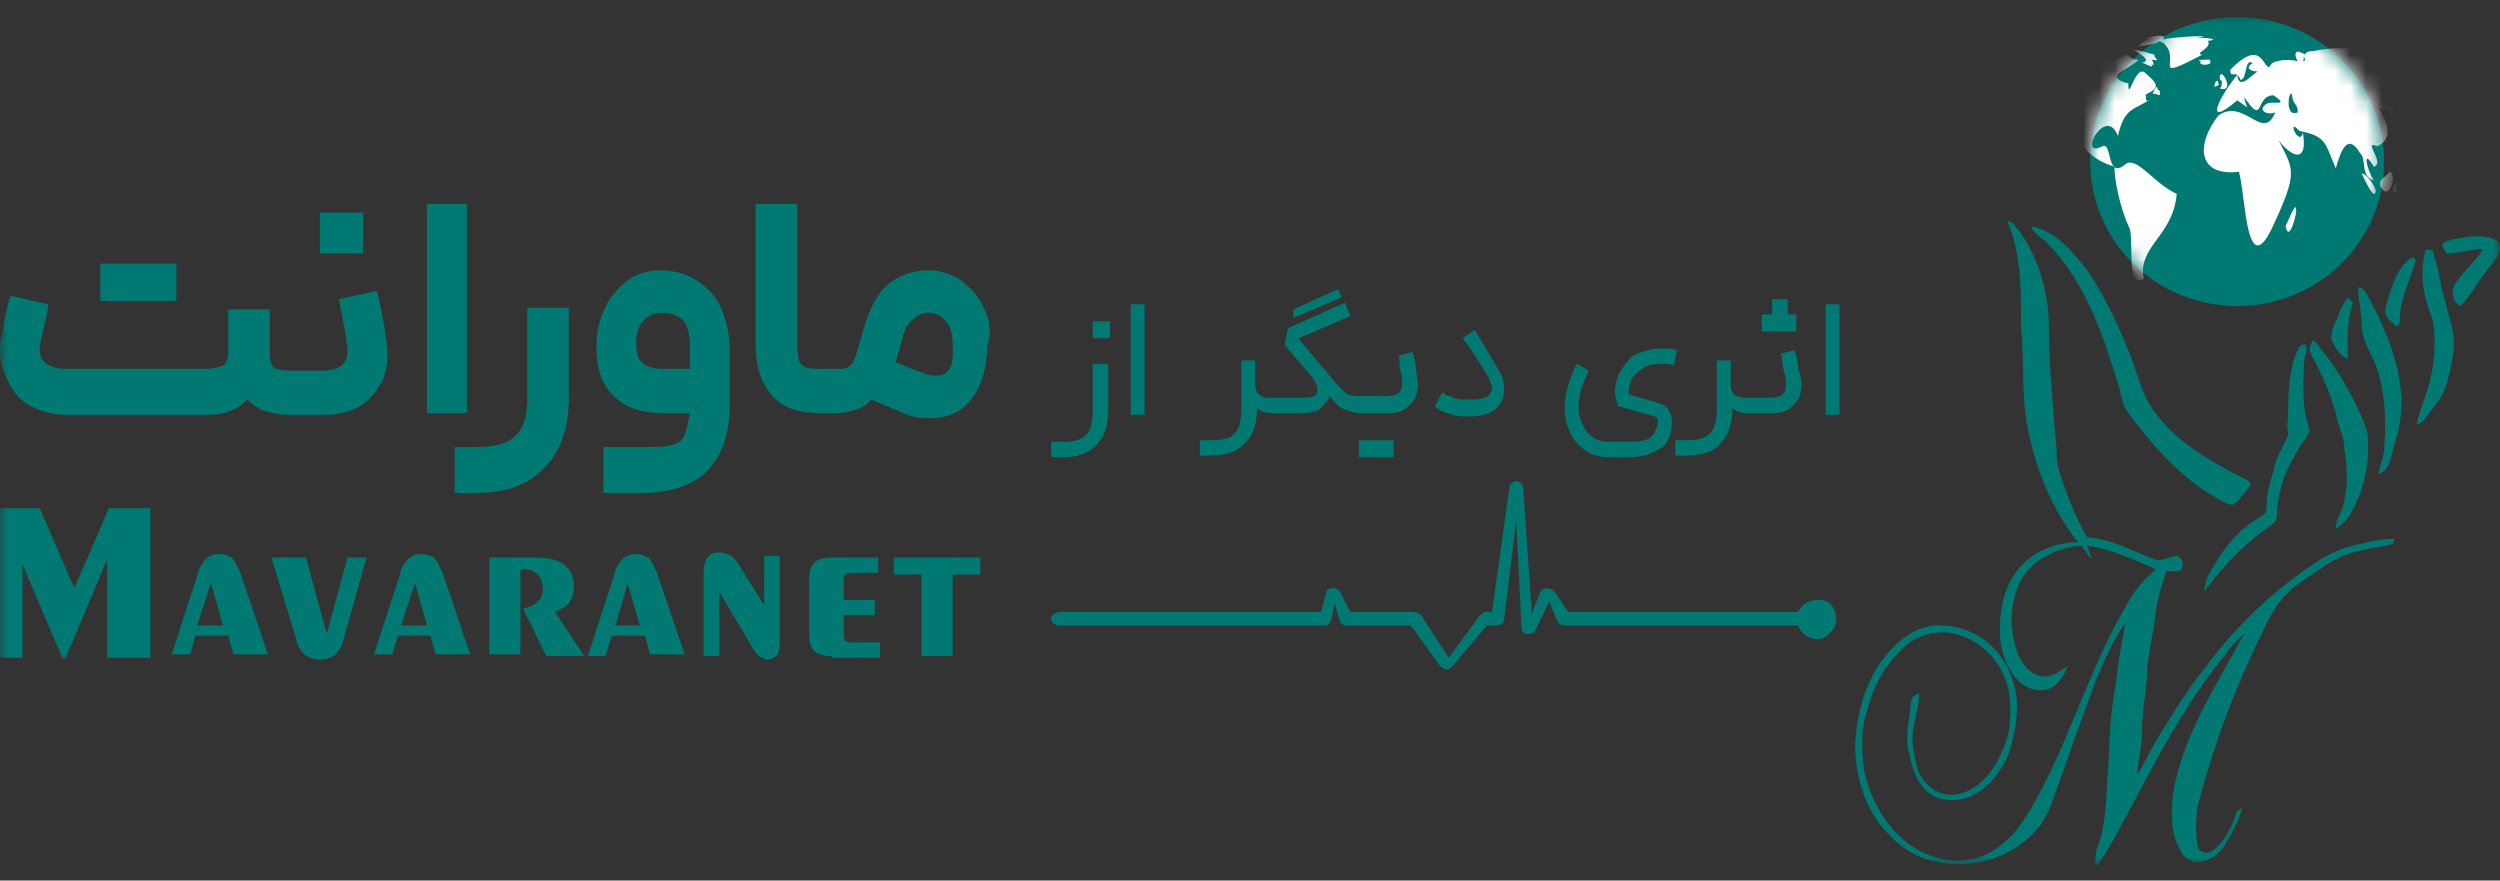 <svg xmlns="http://www.w3.org/2000/svg" width="159" height="56" viewBox="0 0 159 56" fill="none"><rect x="0" y="0" width="159" height="56" fill="#333333" stroke="none"/><g clip-path="url(#clip0_476_17406)"><mask id="mask0_476_17406" style="mask-type:luminance" maskUnits="userSpaceOnUse" x="0" y="0" width="159" height="56"><path d="M159 0.98L0 0.98L0 55.02L159 55.02V0.98Z" fill="white"></path></mask><g mask="url(#mask0_476_17406)"><path d="M142.286 1.089C147.454 1.089 151.633 5.196 151.633 10.276C151.633 15.355 147.454 19.462 142.286 19.462C137.118 19.462 132.939 15.355 132.939 10.276C132.939 5.196 137.118 1.089 142.286 1.089Z" fill="#007973"></path><path d="M116.776 39.349C116.776 39.997 116.227 40.646 115.567 40.646C115.018 40.646 114.577 40.322 114.357 39.781H99.513C99.293 39.781 99.183 39.673 99.073 39.565L98.523 38.268L97.644 40.105C97.534 40.322 97.314 40.322 97.094 40.322C96.874 40.322 96.764 40.105 96.764 39.889L96.434 33.08L95.664 39.349C95.664 39.565 95.445 39.781 95.225 39.781H94.565L92.366 42.375C92.256 42.483 92.146 42.591 92.036 42.591C91.926 42.591 91.706 42.483 91.596 42.375L89.727 39.781H85.659C85.439 39.781 85.328 39.673 85.218 39.565L84.889 38.376L84.668 39.457C84.559 39.673 84.449 39.781 84.229 39.781H67.405C67.405 39.781 66.856 39.781 66.856 39.349C66.856 38.916 67.515 38.916 67.515 38.916H84.009L84.339 37.728C84.339 37.511 84.559 37.403 84.779 37.403C84.998 37.403 85.109 37.511 85.218 37.62L85.878 38.916H89.947C90.056 38.916 90.276 39.025 90.386 39.133L92.146 41.835L94.125 39.133C94.235 39.025 94.345 38.916 94.455 38.916H94.895L95.994 31.027C95.994 30.811 96.214 30.595 96.434 30.595C96.654 30.595 96.874 30.811 96.874 31.027L97.424 39.025L97.974 37.62C98.084 37.511 98.193 37.403 98.413 37.403C98.523 37.403 98.743 37.511 98.853 37.62L99.733 38.916H114.357C114.577 38.484 115.018 38.16 115.567 38.16C116.227 38.052 116.776 38.592 116.776 39.349Z" fill="#007973"></path><path d="M0 41.726L0 32.324H2.529L4.728 37.403L6.927 32.324H9.566V41.834H6.817V35.566L4.178 41.834H3.959L1.429 35.89L1.429 41.834H0L0 41.726Z" fill="#007973"></path><path d="M10.887 41.726L12.536 36.647C12.646 36.106 12.866 35.782 13.086 35.566C13.306 35.35 13.526 35.242 13.966 35.242C14.295 35.242 14.515 35.35 14.735 35.458C14.955 35.674 15.065 35.998 15.285 36.431L17.044 41.618H14.845L14.515 40.429H12.426L12.096 41.618H10.887V41.726ZM12.536 39.781H14.185L13.416 37.079L12.536 39.781Z" fill="#007973"></path><path d="M23.311 35.458L21.882 40.537C21.772 41.078 21.552 41.402 21.332 41.618C21.112 41.834 20.782 41.942 20.343 41.942C19.903 41.942 19.683 41.834 19.353 41.618C19.133 41.402 18.913 41.078 18.803 40.537L17.264 35.458H19.463L20.782 40.321L22.102 35.458H23.311Z" fill="#007973"></path><path d="M23.75 41.727L25.399 36.647C25.509 36.107 25.729 35.782 25.949 35.566C26.169 35.35 26.389 35.242 26.829 35.242C27.159 35.242 27.379 35.35 27.599 35.458C27.819 35.674 27.928 35.998 28.148 36.431L29.908 41.619H27.709L27.379 40.43H25.289L24.959 41.619H23.75V41.727ZM25.509 39.781H27.159L26.389 37.079L25.509 39.781Z" fill="#007973"></path><path d="M31.117 41.726V35.458H33.866C34.746 35.458 35.406 35.566 35.845 35.89C36.285 36.214 36.505 36.647 36.505 37.295C36.505 37.727 36.395 38.052 36.175 38.376C35.955 38.592 35.626 38.808 35.296 38.916L37.165 41.726H34.746L33.316 38.808V38.7C33.756 38.592 33.976 38.484 34.196 38.268C34.416 38.052 34.526 37.836 34.526 37.403C34.526 37.079 34.416 36.755 34.196 36.538C33.976 36.322 33.756 36.214 33.316 36.214C33.206 36.214 33.206 36.214 33.206 36.214H33.096V41.618H31.117V41.726Z" fill="#007973"></path><path d="M37.387 41.727L39.036 36.647C39.146 36.107 39.366 35.782 39.586 35.566C39.806 35.35 40.026 35.242 40.466 35.242C40.795 35.242 41.015 35.35 41.235 35.458C41.455 35.674 41.565 35.998 41.785 36.431L43.544 41.619H41.345L41.015 40.43H38.926L38.486 41.727H37.387ZM39.146 39.781H40.685L39.916 37.079L39.146 39.781Z" fill="#007973"></path><path d="M45.742 37.62V41.727H44.752V36.431C44.752 35.999 44.862 35.674 44.972 35.458C45.192 35.242 45.412 35.134 45.742 35.134C46.071 35.134 46.291 35.242 46.511 35.35C46.731 35.566 46.951 35.782 47.171 36.215L48.6 38.484V35.35H49.59V40.97C49.59 41.403 49.48 41.619 49.37 41.727C49.26 41.835 49.04 41.943 48.82 41.943C48.6 41.943 48.49 41.835 48.271 41.727C48.161 41.619 47.941 41.403 47.721 40.97L45.742 37.62Z" fill="#007973"></path><path d="M52.89 41.726C52.341 41.726 52.011 41.618 51.791 41.402C51.571 41.186 51.461 40.862 51.461 40.321V36.863C51.461 36.322 51.571 35.998 51.791 35.782C52.011 35.566 52.341 35.458 52.89 35.458H55.859V36.431H54.32C54.1 36.431 53.88 36.431 53.77 36.538C53.66 36.647 53.66 36.863 53.66 37.079V38.16H55.639V39.132H53.66V40.213C53.66 40.537 53.66 40.645 53.77 40.754C53.88 40.862 53.99 40.862 54.32 40.862H55.969V41.834H52.89V41.726Z" fill="#007973"></path><path d="M58.607 41.726V36.538H56.848V35.458H62.346V36.538H60.586V41.726H58.607Z" fill="#007973"></path><path d="M11.217 16.761H6.379V19.138H11.217V16.761Z" fill="#007973"></path><path d="M20.344 13.518V16.112H23.093V13.518H20.344Z" fill="#007973"></path><path d="M24.631 22.597C24.631 23.245 24.521 23.894 24.191 24.434C23.861 24.974 23.421 25.515 22.871 25.839C22.322 26.163 21.552 26.38 20.782 26.38H18.253C17.813 26.38 17.373 26.271 16.934 26.163C16.494 26.055 16.054 25.731 15.724 25.407C15.394 25.731 15.064 26.055 14.514 26.163C14.075 26.38 13.525 26.38 12.975 26.38H4.178C3.299 26.38 2.639 26.163 1.979 25.839C1.319 25.515 0.88 24.974 0.55 24.326C0.22 23.677 0 23.029 0 22.273C0 21.948 0 21.624 0.11 21.408C0.22 21.084 0.22 20.543 0.33 20.111C0.44 19.679 0.55 19.138 0.66 18.814L3.079 19.354L2.969 20.003C2.749 21.084 2.529 21.732 2.529 22.164C2.529 22.597 2.639 22.921 2.969 23.137C3.299 23.353 3.629 23.461 4.178 23.461H12.975C13.525 23.461 13.965 23.353 14.185 23.245C14.405 23.137 14.514 22.813 14.514 22.489V19.679H17.154V22.597C17.154 22.921 17.264 23.137 17.373 23.353C17.593 23.461 17.813 23.569 18.253 23.569H20.562C21.552 23.569 22.102 23.137 22.102 22.381C22.102 21.84 21.882 20.651 21.552 19.03L23.971 18.49C24.411 20.327 24.631 21.732 24.631 22.597Z" fill="#007973"></path><path d="M27.16 12.978H29.689V26.271H27.16V12.978Z" fill="#007973"></path><path d="M36.177 19.679V25.299C36.177 27.244 35.627 28.757 34.638 29.73C33.648 30.811 32.219 31.351 30.239 31.351H28.92V28.433H30.239C31.119 28.433 31.779 28.325 32.219 28.109C32.658 27.893 32.988 27.568 33.208 27.136C33.428 26.704 33.538 26.055 33.538 25.191V19.571H36.177V19.679Z" fill="#007973"></path><path d="M42.664 28.325C43.104 28.217 43.434 28.001 43.543 27.677C43.653 27.352 43.763 26.92 43.873 26.271H42.114C40.794 26.271 39.805 25.947 39.035 25.191C38.266 24.434 37.935 23.461 37.935 22.056C37.935 21.084 38.156 20.219 38.485 19.571C38.815 18.814 39.365 18.274 39.915 17.841C40.465 17.409 41.234 17.193 42.004 17.193C42.884 17.193 43.653 17.409 44.313 17.841C44.973 18.274 45.523 18.814 45.853 19.571C46.182 20.327 46.402 21.192 46.402 22.056V25.839C46.402 27.46 45.963 28.865 45.083 29.838C44.203 30.811 42.774 31.351 40.794 31.351H38.375V28.433H40.794C41.564 28.433 42.224 28.433 42.664 28.325ZM40.794 23.029C41.014 23.245 41.454 23.461 42.114 23.461H43.873V21.948C43.873 20.543 43.324 19.895 42.114 19.895C41.564 19.895 41.124 20.111 40.904 20.435C40.575 20.759 40.465 21.3 40.465 21.84C40.465 22.381 40.575 22.813 40.794 23.029Z" fill="#007973"></path><path d="M62.567 19.571C62.237 18.814 61.688 18.274 61.138 17.841C60.478 17.409 59.818 17.193 59.049 17.193C58.059 17.193 57.179 17.517 56.52 18.058C55.86 18.598 55.31 19.571 54.98 20.759L54.43 22.597C54.32 22.921 54.21 23.137 54.1 23.245C53.99 23.353 53.771 23.461 53.441 23.461H52.341C51.791 23.461 51.461 23.461 51.242 23.353C51.022 23.245 50.912 23.137 50.802 22.921C50.802 22.705 50.692 22.381 50.692 21.84V12.978H48.053V21.84C48.053 23.245 48.383 24.326 49.042 25.083C49.702 25.947 50.802 26.271 52.231 26.271H53.331C53.661 26.271 54.1 26.163 54.43 26.055C54.76 25.947 55.2 25.731 55.42 25.407C56.41 25.839 57.179 26.163 57.729 26.38C58.279 26.596 58.719 26.596 59.158 26.596C59.708 26.596 60.368 26.488 60.918 26.163C61.468 25.839 61.907 25.299 62.237 24.65C62.567 23.894 62.787 23.029 62.787 21.948C63.117 21.084 62.897 20.219 62.567 19.571ZM59.598 23.894C59.269 23.894 59.049 23.894 58.609 23.677C58.279 23.57 57.729 23.353 56.959 23.029L57.399 21.516C57.509 20.976 57.729 20.543 58.059 20.327C58.389 20.003 58.719 19.895 59.049 19.895C59.489 19.895 59.928 20.111 60.148 20.435C60.478 20.759 60.588 21.3 60.588 21.948C60.698 23.245 60.368 23.894 59.598 23.894Z" fill="#007973"></path><path d="M70.484 23.029V26.055C70.484 27.028 70.264 27.784 69.714 28.325C69.164 28.865 68.505 29.081 67.515 29.081H66.856V28.108H67.515C68.285 28.108 68.725 28 69.055 27.676C69.385 27.352 69.494 26.811 69.494 26.163V23.137H70.484V23.029ZM69.494 20.435H70.594V21.516H69.494V20.435Z" fill="#007973"></path><path d="M71.912 19.354H72.792V26.379H71.912V19.354Z" fill="#007973"></path><path d="M85.109 18.382L82.25 19.678V20.219L85.328 18.922L85.109 18.382Z" fill="#007973"></path><path d="M90.167 24.542C90.167 24.866 90.057 25.191 89.947 25.407C89.838 25.623 89.617 25.839 89.287 26.055C88.958 26.271 88.628 26.271 88.188 26.271H86.649C86.209 26.271 85.879 26.163 85.549 26.055C85.219 25.947 84.889 25.623 84.559 25.191C84.45 25.515 84.229 25.731 84.009 25.947C83.79 26.163 83.35 26.271 82.91 26.271H80.821C80.491 26.271 80.161 26.163 79.941 25.947C79.941 26.92 79.721 27.677 79.171 28.217C78.621 28.757 77.962 28.973 76.972 28.973H76.312V28.001H76.972C77.742 28.001 78.292 27.893 78.512 27.568C78.841 27.244 78.951 26.704 78.951 25.947V22.921H79.831V24.434C79.831 24.758 79.941 24.974 80.051 25.083C80.161 25.191 80.381 25.299 80.711 25.299H82.8C83.13 25.299 83.35 25.299 83.57 25.191C83.79 25.083 83.79 24.974 83.79 24.758C83.79 24.542 83.68 24.326 83.46 24.002L81.7 21.948L81.921 20.867L85.549 19.246L85.879 20.111L82.58 21.516L84.009 23.245L84.12 23.353C84.669 24.002 84.999 24.434 85.219 24.65C85.439 24.866 85.659 25.083 85.769 25.083C85.989 25.191 86.209 25.191 86.538 25.191H88.078C88.848 25.191 89.178 24.974 89.178 24.434C89.178 24.218 89.178 23.894 89.067 23.57C88.958 23.245 89.067 22.921 88.958 22.597L89.838 22.381C89.947 22.705 90.057 23.137 90.057 23.57C90.167 24.002 90.167 24.326 90.167 24.542Z" fill="#007973"></path><path d="M88.625 28.001H86.426V29.082H88.625V28.001Z" fill="#007973"></path><path d="M95.334 23.569C95.554 23.893 95.664 24.326 95.664 24.758C95.664 25.082 95.554 25.407 95.445 25.623C95.224 25.947 95.004 26.163 94.674 26.271C94.345 26.379 94.015 26.487 93.685 26.487H93.135C92.695 26.487 92.365 26.379 92.036 26.271C91.706 26.163 91.486 26.055 91.266 25.839L91.706 24.974C91.706 24.974 91.816 24.974 91.925 25.082C92.036 25.19 92.255 25.19 92.475 25.299C92.695 25.407 92.915 25.407 93.135 25.407H93.685C93.905 25.407 94.124 25.407 94.345 25.299C94.565 25.299 94.674 25.19 94.784 24.974C94.895 24.866 94.895 24.758 94.895 24.65C94.895 24.542 94.784 24.326 94.674 24.002C94.015 22.921 93.465 22.056 93.025 21.516L93.795 20.975L95.334 23.569Z" fill="#007973"></path><path d="M100.393 25.839C100.393 26.487 100.614 27.028 100.943 27.46C101.273 27.892 101.713 28.109 102.373 28.109H103.582C104.242 28.109 104.792 28 105.012 27.784C105.232 27.568 105.452 27.136 105.452 26.704C105.452 26.596 105.452 26.596 105.452 26.596C105.452 26.596 105.342 26.596 105.232 26.487L102.923 25.839C102.813 25.515 102.703 25.191 102.703 24.866C102.703 24.542 102.813 24.218 102.923 23.894C103.033 23.569 103.252 23.353 103.472 23.029C103.693 22.705 104.022 22.488 104.462 22.381C104.792 22.272 105.232 22.164 105.562 22.164C105.892 22.164 106.331 22.164 106.661 22.272L106.441 23.245C106.222 23.137 105.892 23.137 105.562 23.137C104.902 23.137 104.462 23.353 104.022 23.785C103.693 24.11 103.582 24.542 103.582 24.866C103.582 24.866 103.582 24.974 103.582 25.082L105.452 25.623C105.781 25.731 106.001 25.839 106.111 26.055C106.222 26.271 106.331 26.487 106.331 26.812C106.331 27.568 106.111 28.217 105.562 28.541C105.012 28.865 104.462 29.081 103.582 29.081H102.373C101.823 29.081 101.273 28.973 100.834 28.649C100.393 28.325 100.064 28 99.844 27.46C99.624 27.028 99.514 26.487 99.514 25.947C99.514 25.191 99.734 24.218 100.284 23.137L101.053 23.569C100.614 24.434 100.393 25.191 100.393 25.839Z" fill="#007973"></path><path d="M114.577 24.542C114.577 24.867 114.468 25.191 114.357 25.407C114.248 25.623 114.028 25.839 113.698 26.055C113.368 26.272 113.038 26.272 112.598 26.272H111.059C110.729 26.272 110.399 26.163 110.179 25.947C110.179 26.92 109.96 27.677 109.41 28.217C108.969 28.757 108.2 28.974 107.21 28.974H106.551V28.001H107.21C107.98 28.001 108.42 27.893 108.75 27.569C109.08 27.244 109.19 26.704 109.19 25.947V22.921H110.069V24.434C110.069 24.759 110.179 24.975 110.289 25.083C110.399 25.191 110.729 25.299 110.949 25.299H112.489C113.258 25.299 113.588 25.083 113.588 24.542C113.588 24.326 113.588 24.002 113.478 23.678C113.368 23.354 113.368 22.921 113.258 22.489L114.138 22.273C114.248 22.597 114.357 23.029 114.357 23.462C114.577 24.002 114.577 24.326 114.577 24.542Z" fill="#007973"></path><path d="M114.246 20.003V21.084H112.047V20.003H112.707V19.03H113.696V20.003H114.246Z" fill="#007973"></path><path d="M116.117 19.354H116.997V26.379H116.117V19.354Z" fill="#007973"></path><path d="M127.661 14.058C127.771 14.058 127.88 14.166 127.991 14.166C129.42 15.788 130.19 18.057 130.3 20.327C130.3 22.813 130.52 25.299 130.739 27.892C130.85 28.541 130.739 29.297 130.959 29.946C131.4 31.351 131.949 32.756 132.719 34.161C134.258 34.269 135.578 35.026 137.007 35.566C137.447 35.782 137.997 35.35 138.437 35.35C138.876 35.458 138.987 36.214 138.547 36.322C138.326 36.322 137.997 36.322 137.777 36.322C137.557 37.079 137.227 37.944 137.117 38.808C137.007 39.997 136.677 41.294 136.567 42.483C136.567 43.78 136.238 44.969 136.238 46.266C136.238 47.238 136.017 48.319 135.908 49.292C136.347 48.643 136.677 47.887 137.117 47.13C138.107 45.509 139.096 43.888 140.306 42.375C142.175 39.889 144.484 37.619 147.123 35.89C147.893 35.35 148.773 34.917 149.652 34.701C150.532 34.485 151.412 34.269 152.292 34.269C152.292 34.377 152.181 34.485 152.181 34.593C151.302 34.809 150.422 34.917 149.652 35.134C148.443 35.458 147.343 36.322 146.244 37.079C145.144 37.836 144.484 38.916 143.934 40.105C142.175 43.672 140.746 47.455 139.756 51.345C139.646 52.102 139.646 52.967 139.756 53.723C139.756 54.155 140.306 54.372 140.636 54.155C141.516 53.615 141.955 52.534 142.285 51.562C142.395 51.562 142.505 51.453 142.615 51.345C142.395 52.21 141.955 52.967 141.516 53.723C141.186 54.264 140.636 54.696 139.976 54.804C139.426 54.912 138.876 54.588 138.657 54.047C137.997 52.967 138.107 51.562 138.217 50.373C138.876 46.698 140.966 43.564 142.725 40.321C142.285 40.646 141.955 41.078 141.625 41.51C138.657 45.077 136.677 49.292 134.478 53.291C134.148 53.831 133.818 54.48 133.379 55.02H133.268C133.268 54.696 133.268 54.264 133.379 53.939C133.929 52.534 133.929 51.021 134.038 49.508C134.148 48.211 134.148 46.914 134.258 45.617C134.368 44.536 134.588 43.564 134.698 42.483C134.808 41.51 135.028 40.646 135.138 39.673C134.368 40.754 133.818 42.051 133.268 43.348C132.389 45.725 131.509 48.211 130.63 50.697C130.409 51.345 130.08 52.102 129.64 52.642C128.101 54.48 125.571 55.344 123.152 54.804C121.833 54.588 120.623 53.723 119.744 52.642C118.534 51.237 117.984 49.184 117.984 47.346C118.094 45.509 118.534 43.564 119.744 41.943C120.623 40.754 121.943 39.673 123.482 39.781C125.571 39.781 127.441 41.294 127.991 43.239C128.54 44.753 128.21 46.374 127.771 47.887C127.331 48.968 126.561 50.048 125.462 50.589C124.582 51.021 123.372 51.021 122.603 50.373C121.833 49.724 121.613 48.752 121.393 47.779C121.173 46.914 121.393 45.941 121.503 45.077C121.503 44.753 121.503 44.212 122.053 44.104C122.053 44.753 121.833 45.509 121.723 46.158C121.503 47.022 121.723 47.995 121.943 48.86C122.163 49.508 122.713 50.265 123.592 50.481C124.362 50.697 125.242 50.373 125.901 49.832C126.891 48.968 127.441 47.779 127.771 46.482C127.88 45.617 127.88 44.753 127.771 43.996C127.441 42.267 126.121 40.754 124.362 40.321C123.152 39.997 121.723 40.429 120.843 41.402C119.854 42.375 119.084 43.78 118.754 45.185C118.314 46.374 118.424 47.671 118.534 48.86C118.864 50.589 119.744 52.318 121.173 53.507C122.273 54.372 123.702 54.912 125.132 54.696C126.231 54.588 127.331 53.831 128.101 52.967C129.09 51.778 129.75 50.373 130.409 49.076C132.059 45.617 133.268 41.834 135.248 38.484C135.688 37.619 136.347 36.863 137.117 36.214C135.688 35.566 134.258 34.917 132.719 34.701C132.829 34.917 132.938 35.242 133.049 35.566C132.829 35.35 132.609 35.026 132.389 34.701C130.85 34.809 129.2 35.566 128.43 37.079C127.88 38.376 127.771 39.781 128.21 41.186C128.43 42.051 129.09 43.023 130.08 43.023C130.63 43.023 131.069 42.591 131.509 42.375C131.289 42.915 130.959 43.456 130.409 43.78C129.64 44.104 128.76 43.78 128.21 43.131C127.661 42.483 127.331 41.618 127.221 40.754C127.111 39.133 127.331 37.295 128.54 35.998C129.42 35.026 130.85 34.485 132.169 34.485C130.52 32.432 129.53 29.946 128.98 27.352C128.54 25.19 128.76 23.029 128.54 20.867C128.54 18.273 128.54 16.112 127.661 14.058Z" fill="#007973"></path><path d="M129.201 14.383C130.74 14.707 131.84 16.004 132.829 17.301C134.039 19.138 134.919 21.083 135.688 23.137C136.018 24.11 136.348 25.299 137.008 26.163C138.327 28 140.307 29.189 142.396 30.27C142.616 30.378 142.946 30.486 143.166 30.811C142.836 31.243 142.506 31.675 142.066 32.107C141.736 32.107 141.296 31.891 140.967 31.675C138.657 30.378 136.898 28.325 135.359 26.271C135.029 25.839 134.919 25.299 134.809 24.758C133.819 21.516 132.72 18.057 130.3 15.571C129.971 15.139 129.311 14.923 129.201 14.383Z" fill="#007973"></path><path d="M155.372 15.463C155.922 15.139 156.581 15.139 157.241 15.031C157.791 15.031 158.451 15.031 158.891 15.355C159.221 16.004 158.671 16.544 158.341 16.976C157.681 17.733 157.241 18.706 156.471 19.462C156.032 19.246 155.922 18.706 156.032 18.273C156.471 17.409 157.351 16.76 157.901 15.896C157.681 15.788 157.461 15.896 157.241 15.896C156.692 16.004 156.142 16.112 155.592 16.112C155.592 15.896 155.262 15.788 155.372 15.463Z" fill="#007973"></path><path d="M154.273 15.896C154.382 15.896 154.602 15.896 154.712 15.896C154.932 16.652 155.152 17.409 155.262 18.273C155.482 19.03 155.702 19.895 155.922 20.759C156.252 21.948 155.922 23.245 155.592 24.434C155.372 25.299 154.712 25.947 154.163 26.704C154.052 26.812 153.943 26.92 153.723 27.028C153.723 26.596 153.943 26.163 154.052 25.731C154.712 24.11 155.042 22.164 154.712 20.327C154.163 19.03 153.833 17.409 154.273 15.896Z" fill="#007973"></path><path d="M153.172 16.544C153.281 16.328 153.721 16.328 153.611 16.652C153.281 17.841 152.622 19.03 152.622 20.327C152.622 20.543 152.622 20.651 152.402 20.759C152.072 20.435 151.522 20.111 151.742 19.463C152.072 18.49 152.292 17.301 153.172 16.544Z" fill="#007973"></path><path d="M149.984 18.273C150.204 18.273 150.425 18.489 150.534 18.706C151.634 20.759 152.624 22.921 152.734 25.406C152.734 26.379 152.624 27.244 152.294 28.216C152.074 28.865 152.074 29.838 151.304 30.162C151.304 29.621 151.634 29.081 151.634 28.541C151.744 27.027 151.744 25.406 151.304 23.893C151.084 22.812 150.204 21.84 150.204 20.651C150.204 19.894 149.984 19.138 149.984 18.273Z" fill="#007973"></path><path d="M148.774 19.895C148.883 19.571 149.103 19.246 149.323 18.922C149.433 19.03 149.543 19.138 149.653 19.246C149.213 20.435 149.323 21.624 149.323 22.813C148.883 22.705 148.554 22.165 148.333 21.732C148.113 21.192 148.554 20.543 148.774 19.895Z" fill="#007973"></path><path d="M147.014 22.596C146.794 22.272 146.905 21.948 147.124 21.624C147.564 22.056 147.894 22.596 148.334 23.137C149.214 24.434 149.983 25.839 150.533 27.352C150.753 28.757 150.533 30.378 149.983 31.675C149.653 32.432 149.323 33.188 148.554 33.62C148.554 33.188 148.774 32.756 148.994 32.324C149.323 31.135 149.323 29.838 149.104 28.541C149.104 27.784 148.664 27.028 148.554 26.271C148.224 25.082 147.674 23.785 147.014 22.596Z" fill="#007973"></path><path d="M145.694 23.786C145.803 23.137 145.914 22.489 146.353 21.948C146.903 21.732 146.683 22.489 146.573 22.705C146.463 24.218 146.353 25.839 146.903 27.352C146.793 27.785 146.353 28.217 146.133 28.649C145.364 29.838 144.924 31.135 144.814 32.54C144.814 32.756 144.814 32.972 144.704 33.188C144.484 33.405 144.154 33.621 143.824 33.837C142.724 34.702 141.735 35.674 140.855 36.755C140.636 37.079 140.415 37.295 140.195 37.62C140.195 36.971 140.525 36.431 140.855 35.891C141.405 35.026 141.955 34.161 142.835 33.513C143.165 33.188 143.715 32.972 144.044 32.648C144.154 32.54 144.154 32.324 144.154 32.108C144.154 31.351 144.374 30.703 144.594 29.946C144.704 29.19 145.144 28.541 145.473 27.785C145.583 27.568 145.473 27.244 145.473 27.028C145.583 25.947 145.473 24.866 145.694 23.786Z" fill="#007973"></path><mask id="mask1_476_17406" style="mask-type:luminance" maskUnits="userSpaceOnUse" x="132" y="1" width="20" height="19"><path d="M142.288 19.463C147.45 19.463 151.635 15.35 151.635 10.276C151.635 5.203 147.45 1.09 142.288 1.09C137.126 1.09 132.941 5.203 132.941 10.276C132.941 15.35 137.126 19.463 142.288 19.463Z" fill="white"></path></mask><g mask="url(#mask1_476_17406)"><path d="M153.393 7.466C153.283 6.385 153.393 7.034 152.624 7.682C153.063 8.222 152.624 7.466 152.843 7.574C153.173 7.682 153.063 7.574 153.393 7.466ZM155.042 12.978C155.042 12.329 152.953 11.573 153.613 12.005C153.723 12.546 154.053 12.546 155.042 12.978ZM154.823 14.599C153.943 11.897 154.493 14.167 153.833 13.626C153.613 12.329 151.084 14.491 151.524 15.572C151.304 16.328 153.063 14.707 153.174 15.788C153.174 16.004 154.712 17.085 154.823 14.599ZM138.439 12.329C137.009 11.681 136.02 10.06 135.25 10.384C133.931 11.573 134.37 8.979 133.711 9.303C132.061 10.168 133.931 6.601 134.7 8.655C135.14 6.709 135.799 7.034 136.79 6.277C136.129 6.817 136.899 5.412 135.91 6.277C137.339 5.628 137.449 5.52 136.46 4.656C135.799 4.007 135.36 6.601 135.36 5.304C133.6 4.872 135.58 4.332 136.02 3.791C135.14 3.791 135.58 3.251 135.03 3.575C134.15 4.223 131.182 2.818 129.752 3.899C129.972 4.223 130.412 3.899 129.752 4.115C128.982 4.764 130.632 4.44 128.982 5.088C133.931 2.71 129.422 9.087 134.48 10.6C134.48 11.465 134.81 13.194 135.47 14.599C135.69 15.788 135.25 18.274 136.349 17.733C135.91 15.68 138.219 15.031 138.439 12.329ZM137.339 5.737C137.119 5.845 137.339 5.088 136.899 5.953C137.339 5.953 137.449 6.277 137.339 5.737ZM136.46 6.061C136.57 6.169 136.679 6.169 136.46 6.061V6.061ZM137.009 3.467C133.931 2.602 137.559 3.791 136.129 4.007C136.349 3.899 137.119 4.548 136.79 4.007C137.119 4.44 136.899 3.683 136.79 3.791C137.559 3.899 137.009 3.791 137.009 3.467ZM136.24 2.494C136.899 2.494 136.349 2.494 136.02 2.927C137.889 2.818 138.329 1.846 136.24 2.494ZM142.507 5.088C142.617 4.98 142.617 4.98 142.507 5.088V5.088ZM141.188 5.088C141.408 5.088 141.298 5.52 141.188 5.628C142.287 5.953 141.078 3.899 141.188 5.088ZM140.088 3.467C139.428 3.467 140.748 3.035 140.418 2.602C141.298 2.494 140.198 2.386 139.758 2.386C141.518 2.17 136.349 2.386 137.559 2.71C138.878 3.791 136.57 5.304 140.088 3.467ZM152.624 12.221C152.624 11.789 152.513 11.897 152.403 11.681C152.843 11.681 152.843 11.573 152.403 11.573C151.853 12.329 152.513 12.329 152.624 12.221ZM151.414 11.897C151.964 12.87 152.513 11.032 151.964 10.924C151.853 11.248 151.194 11.357 151.414 11.897ZM151.084 12.221C151.194 12.005 150.534 11.032 150.204 11.032C150.314 11.248 150.974 12.762 151.084 12.221ZM140.858 5.412C140.638 5.628 141.298 5.412 141.078 5.304C141.078 4.98 140.858 5.196 140.858 5.412ZM140.198 4.115C140.308 4.115 140.748 4.115 140.528 3.791C140.418 3.791 139.538 3.791 139.978 3.899C139.868 4.007 139.978 4.115 140.198 4.115ZM146.026 13.302C146.026 12.762 145.476 14.167 145.366 14.383C145.586 15.572 146.136 13.41 146.026 13.302ZM150.095 9.735C149.324 8.439 148.885 9.519 148.555 10.708C147.895 9.195 148.005 8.655 146.246 8.33C145.366 7.358 146.246 9.411 146.466 8.439C146.906 11.248 144.707 9.087 144.596 8.222C145.696 10.708 146.356 10.492 144.707 14.059C142.837 18.382 142.837 12.437 142.397 10.924C139.758 11.248 139.649 9.195 141.078 7.358C142.727 6.169 143.937 9.087 144.707 7.142C144.266 7.358 143.497 7.034 144.157 6.601C144.486 6.385 145.696 6.817 144.596 6.061C144.266 6.061 144.926 5.628 144.596 6.061C143.387 6.061 144.047 8.114 142.727 6.169C142.837 6.925 143.277 7.034 142.287 6.385C139.978 8.33 141.298 5.953 142.287 4.764C142.397 5.845 143.277 4.656 143.607 4.548C143.167 4.548 142.727 4.332 143.277 4.007C142.727 3.683 142.947 4.98 142.507 5.088C142.178 4.332 141.848 5.088 141.848 4.44C143.937 2.278 143.937 4.548 144.377 4.223C144.377 3.899 145.366 3.683 146.136 3.899C145.586 2.927 146.795 3.251 146.466 3.899C146.906 3.899 146.026 3.035 146.576 3.467C146.686 3.359 146.686 3.251 147.125 3.251C148.775 2.818 152.733 3.143 154.383 4.332C153.393 4.764 153.393 4.332 153.833 5.196C153.393 6.169 153.283 4.44 153.174 4.332C153.174 4.656 153.063 4.332 152.953 4.44C152.624 4.656 152.953 4.764 152.294 4.656C150.864 4.872 153.503 5.845 152.183 6.601C152.294 8.33 152.183 6.601 151.524 6.925C150.754 6.493 152.843 8.547 151.194 9.303C150.204 8.871 151.744 10.384 150.974 10.6C150.204 9.303 150.534 10.816 150.974 11.465C150.095 11.248 150.534 10.06 150.095 9.735ZM143.827 10.708C143.717 10.708 143.717 10.708 143.827 10.708V10.708ZM146.136 7.142C146.136 6.601 145.916 6.709 145.806 6.277C145.696 5.088 145.146 7.574 146.136 7.142ZM150.754 3.143C150.534 3.143 150.864 3.251 150.864 3.251C150.974 3.143 150.864 3.143 150.754 3.143ZM129.092 3.899C129.312 4.115 130.082 3.683 129.422 3.791C129.532 3.251 128.762 4.115 129.092 3.899Z" fill="white"></path></g></g></g><defs><clipPath id="clip0_476_17406"><rect width="159" height="54.039" fill="white" transform="translate(0 0.98)"></rect></clipPath></defs></svg>